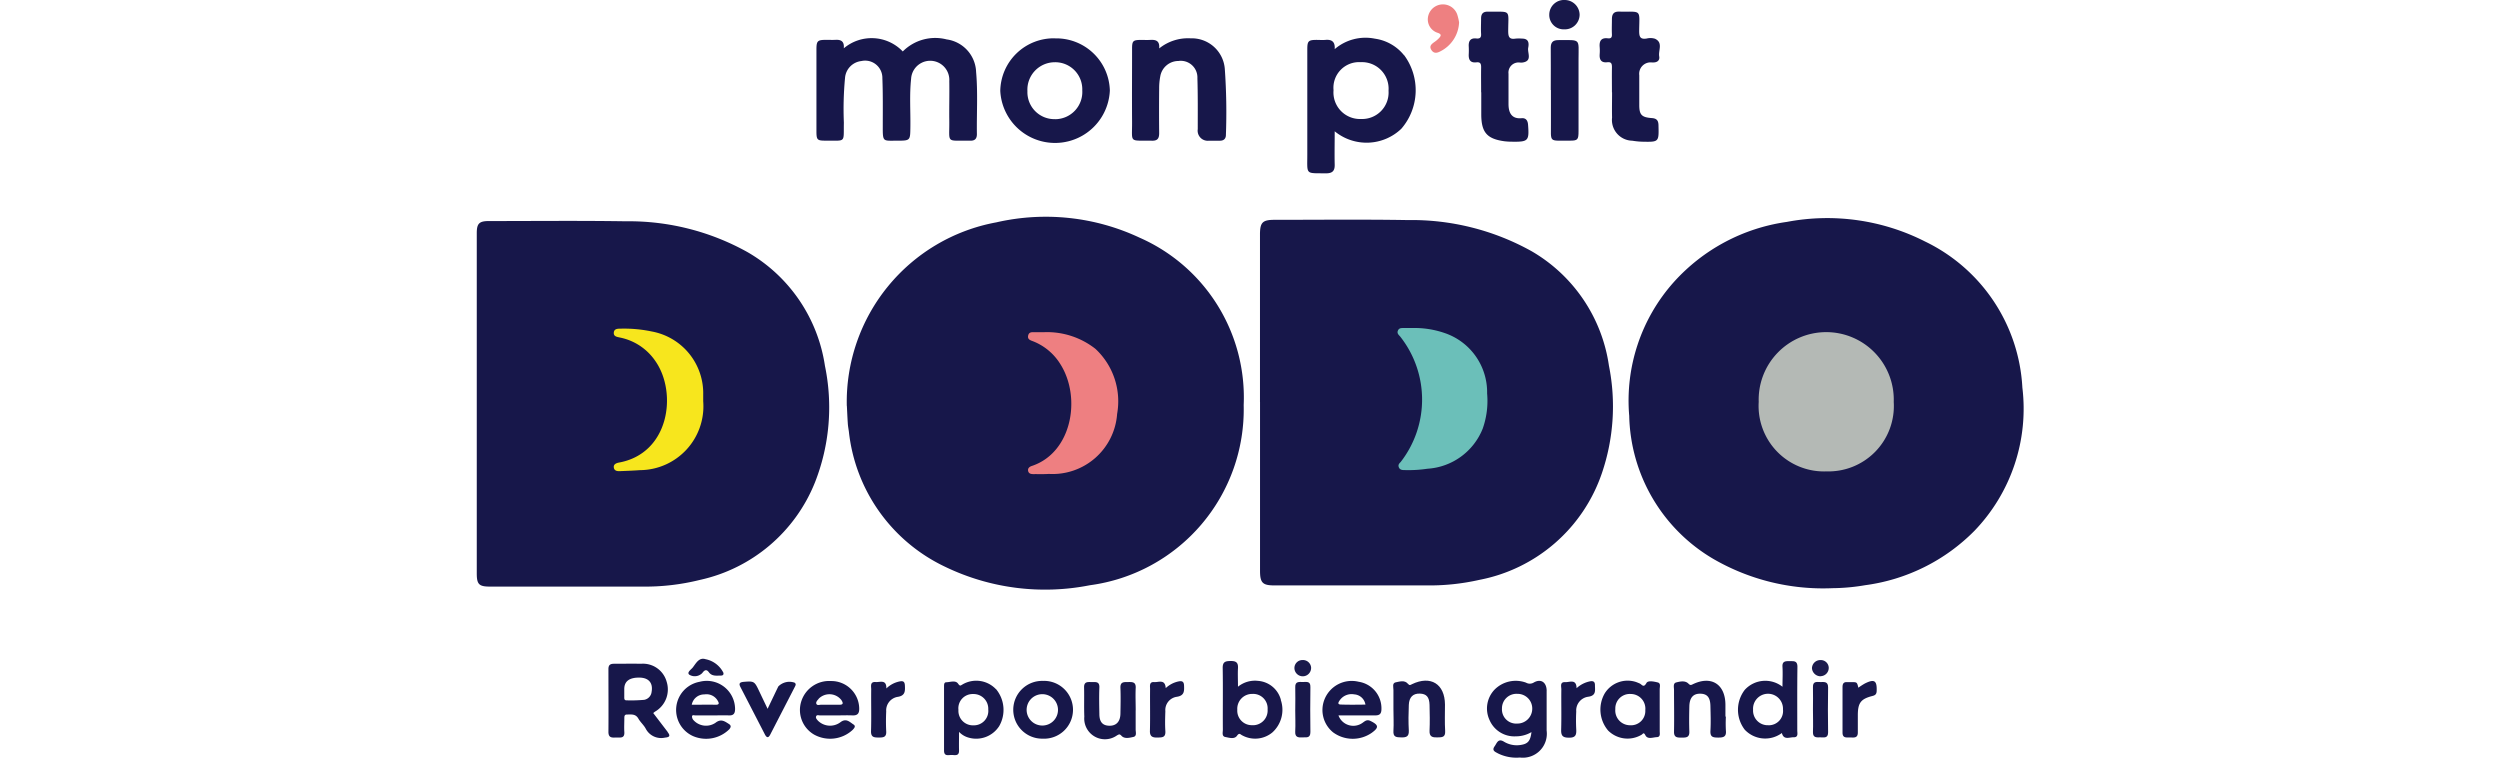 <svg data-name="mon p'tit dodo" xmlns="http://www.w3.org/2000/svg" width="99" height="30" viewBox="0 0 99 30"><defs><clipPath id="a"><path data-name="Rectangle 14310" transform="translate(30 7)" opacity=".08" d="M0 0h99v30H0z"/></clipPath></defs><g data-name="Groupe de masques 6" transform="translate(-30 -7)" clip-path="url(#a)"><g data-name="logo monpetitdodo BLEU"><path data-name="Tracé 527749" d="M63.533 23.072a7.23 7.23 0 015.918-7.266 8.746 8.746 0 015.677.606 6.911 6.911 0 014.122 6.628 7.025 7.025 0 01-6.094 7.136 9.109 9.109 0 01-5.742-.738 6.727 6.727 0 01-3.8-5.359c-.015-.1-.035-.207-.041-.312-.017-.253-.027-.506-.037-.695z" fill="#17174a"/><path data-name="Tracé 527750" d="M48.88 22.967v-6.738c0-.38.1-.475.48-.475 1.8 0 3.6-.019 5.4.009a9.648 9.648 0 014.841 1.221 6.261 6.261 0 013.066 4.5 8.107 8.107 0 01-.39 4.608 6.38 6.38 0 01-4.567 3.874 8.974 8.974 0 01-2.283.263h-6.029c-.43 0-.518-.09-.518-.522v-6.739z" fill="#17174a"/><path data-name="Tracé 527751" d="M79.895 22.921v-6.63c0-.484.1-.586.579-.586 1.756 0 3.512-.02 5.268.01a9.758 9.758 0 014.915 1.236 6.276 6.276 0 013.057 4.531 8.2 8.2 0 01-.281 4.262 6.4 6.4 0 01-4.846 4.218 8.969 8.969 0 01-2.13.22h-6c-.458 0-.56-.105-.56-.577v-6.683z" fill="#17174a"/><path data-name="Tracé 527752" d="M102.548 30.293a8.677 8.677 0 01-4.7-1.16 6.738 6.738 0 01-3.331-5.667 7.046 7.046 0 011.763-5.292 7.409 7.409 0 014.482-2.387 8.557 8.557 0 015.475.779 6.824 6.824 0 013.849 5.784 6.972 6.972 0 01-1.9 5.672 7.464 7.464 0 01-4.326 2.152 8 8 0 01-1.31.118z" fill="#17174a"/><path data-name="Tracé 527753" d="M63.411 8.916a1.707 1.707 0 012.339.122 1.81 1.81 0 011.738-.477 1.348 1.348 0 011.166 1.291c.073.819.019 1.642.031 2.463 0 .166-.071.26-.253.256-.994-.017-.828.14-.84-.79-.007-.524.009-1.049 0-1.573a.757.757 0 00-1.512-.088c-.068.636-.02 1.274-.029 1.912-.007.539 0 .539-.543.539s-.552.061-.55-.56c0-.638.009-1.276-.016-1.913a.683.683 0 00-.835-.68.729.729 0 00-.643.659 13.077 13.077 0 00-.047 1.779c-.017.818.1.707-.706.714-.356 0-.38-.024-.38-.392v-3.2c0-.365.036-.4.409-.4.114 0 .228.006.341 0 .222-.014.361.058.333.336z" fill="#17174a"/><path data-name="Tracé 527754" d="M75.904 8.918a1.819 1.819 0 011.249-.4 1.311 1.311 0 011.349 1.206 24.186 24.186 0 01.044 2.617c0 .158-.09.236-.252.231h-.419a.4.4 0 01-.444-.457c0-.672.007-1.345-.014-2.017a.659.659 0 00-.753-.683.73.73 0 00-.717.608 2.45 2.45 0 00-.044.468 88.112 88.112 0 000 1.781c0 .207-.063.306-.285.3-.928-.018-.781.119-.788-.763-.007-.96 0-1.921 0-2.881 0-.308.038-.344.347-.347.122 0 .245.006.367 0 .218-.014.388.026.36.338z" fill="#17174a"/><path data-name="Tracé 527755" d="M88.653 10.654c0-.331-.006-.663 0-.995 0-.147-.04-.207-.191-.19-.234.026-.31-.1-.3-.317a2.854 2.854 0 000-.314c-.012-.215.07-.341.3-.315.149.016.2-.04.189-.188-.012-.2 0-.4 0-.6 0-.178.069-.276.264-.273.946.014.813-.118.81.767 0 .227.041.34.291.3a1.612 1.612 0 01.262 0c.267 0 .273.191.239.364-.04.2.181.524-.228.584a.776.776 0 01-.1 0 .4.4 0 00-.452.445v1.2c0 .338.12.594.516.559.172-.015.245.088.258.257.049.64.01.684-.639.673a2.5 2.5 0 01-.287-.016c-.695-.092-.921-.347-.927-1.048v-.891z" fill="#17174a"/><path data-name="Tracé 527756" d="M93.833 10.658c0-.332-.006-.664 0-1 0-.142-.029-.211-.186-.193-.231.027-.316-.094-.3-.314a1.76 1.76 0 000-.288c-.021-.238.059-.377.321-.346.124.015.17-.029.164-.157-.01-.2 0-.4 0-.6s.07-.307.29-.3c.9.015.8-.114.789.767 0 .228.041.338.292.3a.615.615 0 01.337.008c.329.156.122.463.165.7.028.156-.077.24-.238.238h-.052a.452.452 0 00-.5.507v1.18c0 .393.1.487.5.516.185.014.256.091.261.278.017.671.023.672-.648.657a2.876 2.876 0 01-.39-.039.821.821 0 01-.8-.915c-.008-.332 0-.664 0-1z" fill="#17174a"/><path data-name="Tracé 527757" d="M91.41 10.565c0-.559.006-1.118 0-1.677 0-.216.09-.3.3-.3.911 0 .8-.08.8.769v2.831c0 .351-.029.384-.365.382-.83-.006-.723.1-.728-.72v-1.284z" fill="#17174a"/><path data-name="Tracé 527758" d="M85.18 35.081v-.76c0-.106-.056-.269.086-.3.158-.03.356-.1.486.055.071.084.1.047.163.017.739-.355 1.3-.012 1.306.807 0 .349-.014.7.007 1.048.016.261-.134.248-.313.253s-.317-.019-.305-.263c.016-.34.008-.681 0-1.022-.008-.317-.124-.443-.388-.45s-.42.138-.433.445c-.015.34-.019.681 0 1.021.01.237-.1.273-.3.269s-.325-.012-.309-.261c.017-.287 0-.576 0-.864z" fill="#18184a"/><path data-name="Tracé 527759" d="M98.345 35.377a5.189 5.189 0 000 .55c.027.255-.1.282-.312.281s-.312-.028-.3-.269c.019-.322.008-.646 0-.969-.005-.35-.123-.494-.4-.5s-.427.156-.435.5-.012.664 0 1c.009.241-.134.239-.3.239s-.312.009-.307-.235c.011-.55 0-1.1 0-1.651 0-.107-.048-.266.091-.3s.341-.083.471.04c.07.066.089.079.174.037.734-.361 1.295-.011 1.3.806v.471z" fill="#17174a"/><path data-name="Tracé 527760" d="M74.972 35.131v.759c0 .1.055.261-.091.293s-.348.087-.469-.044c-.078-.084-.1-.058-.173-.022a.82.82 0 01-1.3-.737c-.015-.383 0-.768-.009-1.151-.009-.257.16-.218.315-.219s.3-.022.29.216c-.014.348-.006.7 0 1.047 0 .32.13.462.4.466s.428-.164.434-.475c.006-.34.014-.681 0-1.021-.012-.248.137-.233.3-.234s.317-.014.305.232c-.014.3 0 .593 0 .889z" fill="#17174a"/><path data-name="Tracé 527761" d="M60.394 35.075c.151-.315.286-.6.427-.891a.619.619 0 01.644-.151c.068.05.044.1.014.159l-.979 1.9c-.079.152-.148.113-.212-.012l-.969-1.878c-.07-.136-.024-.184.122-.2.418-.034.435-.028.615.353l.339.711z" fill="#17174a"/><path data-name="Tracé 527762" d="M76.159 34.253a1.052 1.052 0 01.508-.268c.14-.028.214 0 .221.157.01.23.014.411-.3.453a.531.531 0 00-.44.569c-.009.261-.017.523 0 .784s-.125.254-.311.259-.308-.03-.3-.268c.014-.549 0-1.1.006-1.646 0-.121-.044-.3.165-.282.171.013.433-.13.455.243z" fill="#18184b"/><path data-name="Tracé 527763" d="M103.592 34.232a2.759 2.759 0 01.261-.168c.374-.185.478-.112.463.3-.005.136-.067.173-.181.2-.446.116-.561.271-.565.74v.705c0 .22-.148.2-.288.194s-.318.048-.318-.191v-1.8c0-.117.029-.207.174-.2.394.013.389-.056.454.227z" fill="#18184b"/><path data-name="Tracé 527764" d="M92.429 34.256a1.1 1.1 0 01.546-.277c.124-.021.184.023.185.147 0 .211.063.427-.281.467a.549.549 0 00-.46.584 6.734 6.734 0 000 .705c.012.217-.023.335-.291.33-.245 0-.313-.079-.306-.317.016-.531 0-1.063.007-1.594 0-.115-.065-.3.151-.288.173.01.447-.143.452.244z" fill="#17174a"/><path data-name="Tracé 527765" d="M65.1 34.263a1.045 1.045 0 01.518-.277c.146-.029.208 0 .216.162.012.232.008.408-.3.45a.544.544 0 00-.44.575 7.84 7.84 0 000 .785c.015.235-.112.249-.291.248s-.318 0-.31-.256c.017-.549 0-1.1.007-1.649 0-.127-.055-.312.179-.292.169.013.428-.117.421.254z" fill="#17174a"/><path data-name="Tracé 527766" d="M87.78 7.885a1.347 1.347 0 01-.764 1.159c-.135.068-.251.07-.338-.073s.006-.221.114-.3a1.071 1.071 0 00.2-.169c.073-.083.1-.146-.052-.2a.557.557 0 01-.395-.602.6.6 0 011.161-.127 2.2 2.2 0 01.074.312z" fill="#ee8081"/><path data-name="Tracé 527767" d="M81.292 35.107c0-.3.009-.594 0-.891-.009-.241.15-.21.3-.209s.306-.042.3.2q-.013.891 0 1.782c0 .264-.175.2-.323.211-.167.011-.29-.008-.278-.231.015-.287 0-.576 0-.864z" fill="#18184a"/><path data-name="Tracé 527768" d="M101.793 35.1c0-.3.008-.594 0-.891-.008-.246.159-.2.3-.2s.3-.031.3.209q-.015.891 0 1.781c0 .244-.157.2-.3.2s-.307.031-.3-.21c.012-.3 0-.594 0-.891z" fill="#17174a"/><path data-name="Tracé 527769" d="M91.942 8.162a.57.57 0 01-.591-.592.584.584 0 01.618-.57.593.593 0 01.584.583.585.585 0 01-.611.579z" fill="#18184a"/><path data-name="Tracé 527770" d="M57.946 33.105a1.011 1.011 0 01.7.535c.019.084-.024.112-.1.113-.172 0-.353.036-.476-.134-.088-.121-.167-.089-.244.012a.277.277 0 01-.075.071.409.409 0 01-.46.012c-.1-.092.081-.2.149-.29.133-.177.248-.4.5-.32z" fill="#18184a"/><path data-name="Tracé 527771" d="M81.92 33.447a.33.33 0 01-.661.008.316.316 0 01.315-.317.324.324 0 01.347.309z" fill="#1a1a4c"/><path data-name="Tracé 527772" d="M102.097 33.781a.343.343 0 01-.343-.321.329.329 0 01.339-.321.313.313 0 01.325.3.329.329 0 01-.321.338z" fill="#1c1b4d"/><path data-name="Tracé 527773" d="M71.362 20.154a3.1 3.1 0 012.018.661 2.839 2.839 0 01.858 2.576 2.563 2.563 0 01-2.706 2.376c-.2.015-.4.005-.6.008-.1 0-.2-.014-.22-.135-.016-.1.057-.158.147-.188 1.594-.529 1.967-2.706 1.135-4.026a2.229 2.229 0 00-1.057-.9c-.109-.045-.26-.072-.222-.239s.185-.127.3-.131h.346z" fill="#ee7f81"/><path data-name="Tracé 527774" d="M57.848 22.9a2.529 2.529 0 01-2.51 2.718c-.261.02-.523.028-.784.039-.11.005-.224-.008-.246-.138s.088-.178.195-.2c2-.358 2.321-2.744 1.464-4a2.228 2.228 0 00-1.419-.953c-.114-.025-.249-.04-.242-.186.008-.164.151-.165.277-.165a5.285 5.285 0 011.223.111 2.486 2.486 0 012.041 2.506v.262z" fill="#f7e61d"/><path data-name="Tracé 527775" d="M85.974 19.989a3.642 3.642 0 011.21.191 2.476 2.476 0 011.706 2.4 3.3 3.3 0 01-.174 1.392 2.527 2.527 0 01-2.191 1.59 5.072 5.072 0 01-.914.053c-.092 0-.177-.012-.217-.11s.016-.153.072-.209a4.026 4.026 0 00-.026-4.978c-.061-.063-.127-.125-.082-.228s.133-.1.221-.1h.393z" fill="#6bbfb9"/><path data-name="Tracé 527776" d="M102.305 25.668a2.592 2.592 0 01-2.66-2.751 2.675 2.675 0 115.347 0 2.59 2.59 0 01-2.688 2.749z" fill="#b4b9b5"/><path data-name="Tracé 527777" d="M85.599 9.187a1.8 1.8 0 00-1.156-.656 1.871 1.871 0 00-1.589.415c.023-.3-.122-.389-.37-.366-.113.01-.227 0-.34 0-.333 0-.375.044-.375.377v4.164c0 .817-.086.733.746.743.25 0 .345-.1.339-.342-.01-.426 0-.852 0-1.323a1.99 1.99 0 002.638-.1 2.332 2.332 0 00.109-2.917zm-1.7 2.525a1.051 1.051 0 01-1.091-1.14 1.015 1.015 0 011.078-1.11 1.053 1.053 0 011.1 1.131 1.048 1.048 0 01-1.087 1.119z" fill="#17174a"/><path data-name="Tracé 527778" d="M71.786 8.518a2.117 2.117 0 00-2.175 2.082 2.172 2.172 0 004.339-.015 2.12 2.12 0 00-2.163-2.065zm0 3.2a1.068 1.068 0 01-1.1-1.109 1.086 1.086 0 011.072-1.144 1.071 1.071 0 011.1 1.112 1.078 1.078 0 01-1.069 1.143z" fill="#17174a"/><path data-name="Tracé 527779" d="M56.439 35.984l-.571-.747c.025-.02.044-.038.065-.053a1.014 1.014 0 00.465-1.192.972.972 0 00-1.01-.707c-.358-.007-.715 0-1.073 0-.155 0-.222.053-.221.212 0 .829.007 1.657 0 2.486 0 .252.155.226.315.223s.331.042.315-.218c-.012-.183 0-.366 0-.549 0-.076.005-.142.1-.144.172 0 .345-.034.456.162.081.143.216.255.292.4a.686.686 0 00.764.352c.2-.017.208-.082.1-.222zm-.634-1.6a.359.359 0 01-.294.329 5.64 5.64 0 01-.705.02c-.089 0-.085-.069-.085-.131v-.315q0-.463.606-.454c.358.006.534.208.479.549z" fill="#17174a"/><path data-name="Tracé 527780" d="M91.248 34.361c0-.332-.217-.5-.507-.335a.3.3 0 01-.31.007 1.18 1.18 0 00-1.253.283 1.082 1.082 0 00-.194 1.194 1.069 1.069 0 001.042.649 1.208 1.208 0 00.62-.168c-.043.356-.143.468-.434.51a.97.97 0 01-.654-.13c-.237-.145-.281.059-.37.181-.127.174.026.223.138.286a1.649 1.649 0 00.862.16.95.95 0 001.059-1.068v-1.571zm-1.186 1.293a.562.562 0 01-.584-.6.574.574 0 01.608-.578.582.582 0 01.591.6.59.59 0 01-.615.577z" fill="#17174a"/><path data-name="Tracé 527781" d="M80.724 34.717a1.011 1.011 0 00-.9-.754 1.066 1.066 0 00-.8.231c0-.28-.013-.508 0-.734s-.078-.286-.288-.284-.322.029-.317.283c.014.812 0 1.624.006 2.437 0 .106-.05.263.1.29s.358.1.464-.055c.089-.125.128-.049.194-.016a1.069 1.069 0 001.2-.108 1.209 1.209 0 00.336-1.29zm-1.127 1a.575.575 0 01-.6-.614.588.588 0 01.6-.624.572.572 0 01.6.614.582.582 0 01-.6.626z" fill="#18174a"/><path data-name="Tracé 527782" d="M101.172 35.919c0-.838-.005-1.675.006-2.512 0-.256-.153-.222-.309-.225s-.3-.005-.283.226c.016.255 0 .511 0 .787a1.1 1.1 0 00-1.495.125 1.294 1.294 0 000 1.575 1.111 1.111 0 001.472.132c.068.291.3.164.465.169.198.004.143-.166.144-.277zm-1.15-.2a.58.58 0 01-.6-.613.593.593 0 111.184-.013.564.564 0 01-.584.627z" fill="#17174a"/><path data-name="Tracé 527783" d="M69.434 34.286a1.075 1.075 0 00-1.32-.181c-.076.043-.095.08-.174-.032-.1-.145-.306-.06-.466-.055-.09 0-.09.093-.09.163v2.542c0 .239.171.173.3.174s.3.057.294-.179 0-.452 0-.736a.812.812 0 00.356.221 1.081 1.081 0 001.235-.451 1.289 1.289 0 00-.128-1.465zm-.88 1.437a.574.574 0 01-.6-.612.565.565 0 01.581-.627.582.582 0 01.6.611.571.571 0 01-.581.628z" fill="#17174a"/><path data-name="Tracé 527784" d="M95.724 35.107v-.81c0-.1.053-.24-.08-.273s-.383-.089-.444.022c-.116.213-.181.057-.272.018-.048-.02-.1-.042-.145-.058a1.068 1.068 0 00-1.231.444 1.283 1.283 0 00.132 1.482 1.09 1.09 0 001.323.164c.051-.029.08-.12.15.02.089.176.3.081.454.075s.112-.151.114-.249v-.837zm-1.179.613a.584.584 0 01-.578-.638.573.573 0 01.612-.6.58.58 0 01.575.638.566.566 0 01-.609.6z" fill="#17174a"/><path data-name="Tracé 527785" d="M57.532 35.33h.681c.227 0 .437-.007.655 0 .187.007.24-.083.241-.255A1.121 1.121 0 0057.7 34a1.134 1.134 0 00-.252 2.151 1.308 1.308 0 001.432-.272c.068-.084.083-.147-.019-.212-.17-.108-.312-.215-.532-.041a.669.669 0 01-.877-.12.218.218 0 01-.048-.141c.014-.067.087-.035.133-.035zm-.138-.424a.5.5 0 01.5-.407.511.511 0 01.53.254c.056.093.063.157-.083.155-.309-.006-.619 0-.945 0z" fill="#17174a"/><path data-name="Tracé 527786" d="M62.473 35.33h.654c.218 0 .419-.009.628 0s.276-.083.27-.28a1.105 1.105 0 00-1.118-1.081 1.156 1.156 0 00-1.17.786 1.125 1.125 0 00.5 1.334 1.31 1.31 0 001.526-.184c.06-.065.142-.147.035-.216-.156-.1-.293-.267-.527-.081a.682.682 0 01-.885-.074c-.039-.046-.091-.1-.07-.16.026-.08.1-.043.158-.044zm-.056-.658a.6.6 0 01.9.048c.074.113.092.194-.089.187H62.521c-.066 0-.157.038-.191-.031s.039-.146.089-.2z" fill="#17174a"/><path data-name="Tracé 527787" d="M84.458 35.33c.183 0 .245-.071.247-.248a1.064 1.064 0 00-.9-1.084 1.161 1.161 0 00-1.359.708 1.136 1.136 0 00.351 1.3 1.316 1.316 0 001.519.017c.3-.215.281-.314-.047-.474-.133-.065-.208 0-.3.066a.626.626 0 01-.966-.285h1.464zm-1.353-.43c-.171 0-.092-.109-.049-.172a.57.57 0 01.571-.231.479.479 0 01.444.405c-.332.004-.649.009-.966-.002z" fill="#17174a"/><path data-name="Tracé 527788" d="M71.314 33.964a1.144 1.144 0 10-.028 2.287 1.145 1.145 0 10.028-2.288zm0 1.766a.621.621 0 11.582-.646.619.619 0 01-.583.646z" fill="#17174a"/></g></g></svg>